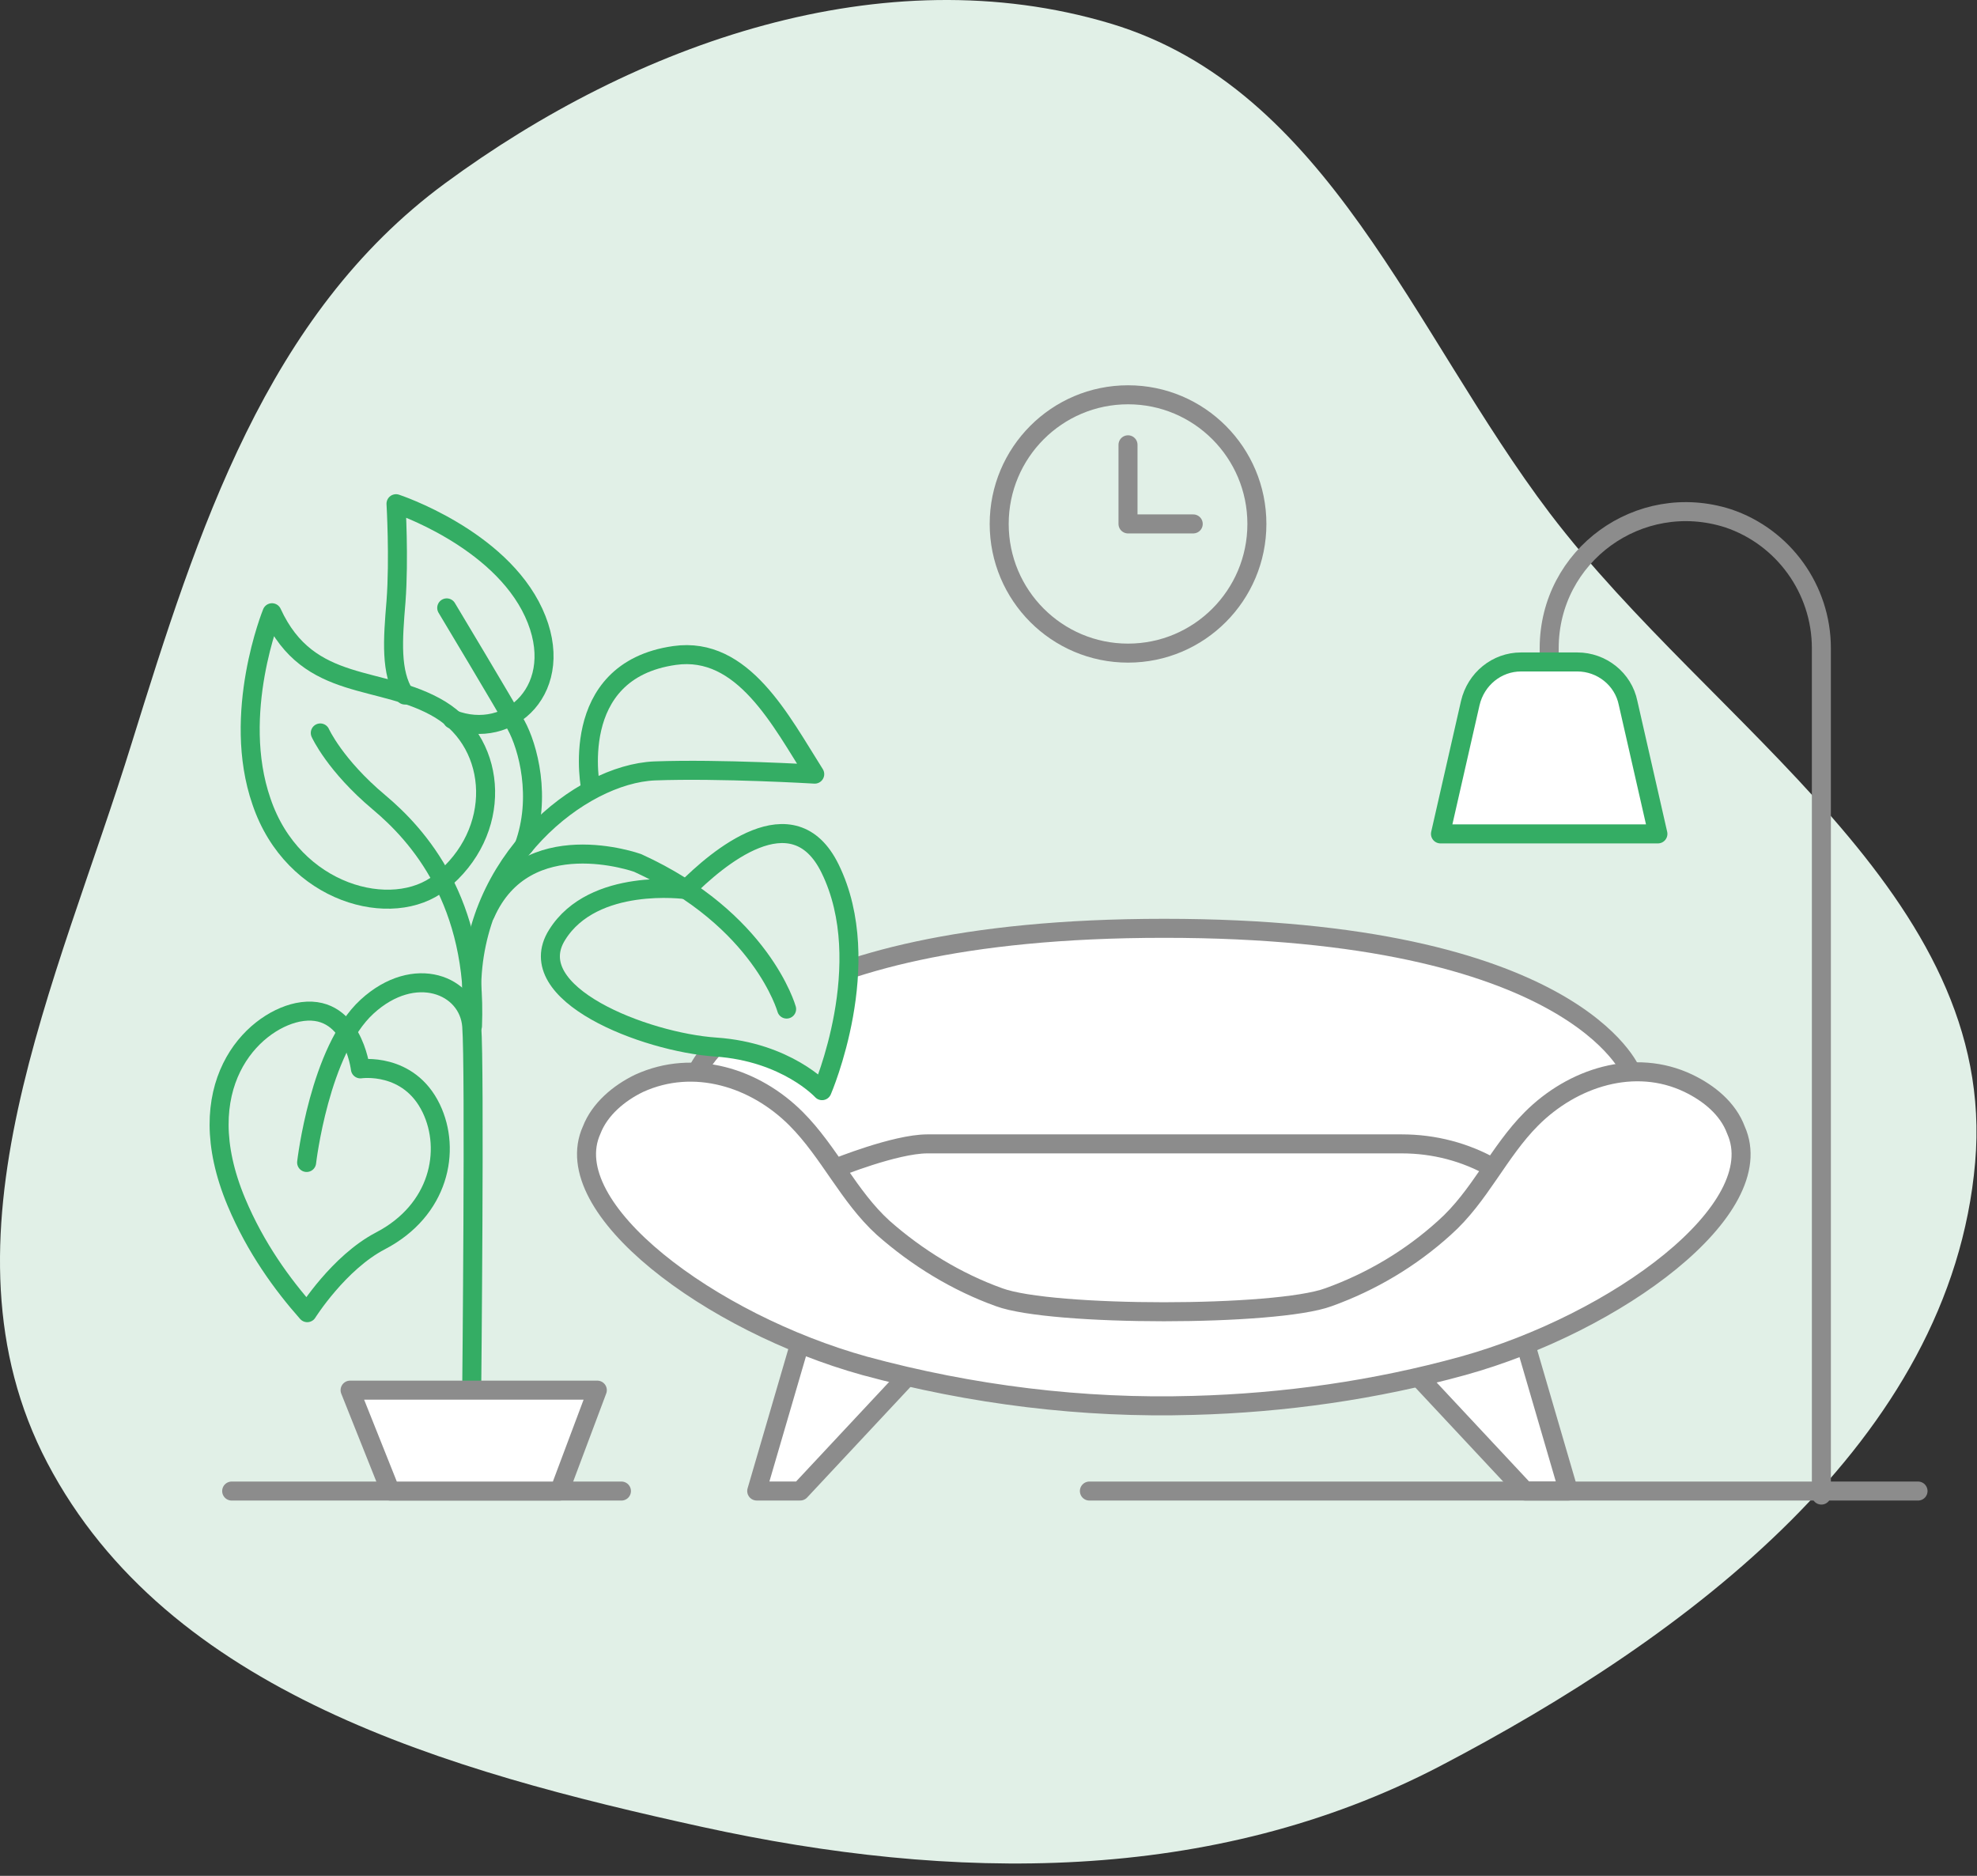 <svg width="156" height="148" viewBox="0 0 156 148" fill="none" xmlns="http://www.w3.org/2000/svg"><rect x="0" y="0" width="156" height="148" fill="#333333" stroke="none"/><path fill-rule="evenodd" clip-rule="evenodd" d="M113.597 139.36C95.615 148.723 75.153 148.468 55.391 144.137C35.375 139.742 13.262 133.564 3.73 115.412C-5.484 97.833 4.556 77.516 10.402 58.599C15.613 41.848 21.014 24.843 35.121 14.461C50.181 3.379 69.689 -3.5 87.608 1.85C104.828 7.009 111.437 26.18 122.303 40.511C135.139 57.389 157.697 70.573 155.854 91.719C153.948 113.692 133.105 129.169 113.597 139.36Z" fill="#E1F0E7"/><path d="M89.011 51.53C94.626 51.53 99.178 46.967 99.178 41.339C99.178 35.711 94.626 31.148 89.011 31.148C83.396 31.148 78.844 35.711 78.844 41.339C78.844 46.967 83.396 51.53 89.011 51.53Z" stroke="#8C8C8C" stroke-width="1.5" stroke-miterlimit="10" stroke-linecap="round" stroke-linejoin="round"/><path d="M94.155 41.336H89.008V35.094" stroke="#8C8C8C" stroke-width="1.5" stroke-miterlimit="10" stroke-linecap="round" stroke-linejoin="round"/><path d="M122.242 52.228V51.145C122.242 43.821 129.359 38.662 136.349 40.891C140.733 42.356 143.72 46.496 143.72 51.145V117.958" stroke="#8C8C8C" stroke-width="1.5" stroke-miterlimit="10" stroke-linecap="round" stroke-linejoin="round"/><path d="M120.018 52.227H124.467C126.373 52.227 128.089 53.564 128.47 55.475L130.821 65.793H113.664L116.015 55.475C116.46 53.564 118.112 52.227 120.018 52.227Z" fill="white" stroke="#34AD64" stroke-width="1.5" stroke-miterlimit="10" stroke-linecap="round" stroke-linejoin="round"/><path d="M21.462 48.344C21.462 48.344 18.222 56.305 20.636 63.248C23.115 70.572 30.994 72.61 34.743 69.617C39.7 65.668 39.318 58.789 34.743 55.987C30.104 53.184 24.385 54.713 21.462 48.344Z" stroke="#34AD64" stroke-width="1.5" stroke-miterlimit="10" stroke-linecap="round" stroke-linejoin="round"/><path d="M25.273 57.828C25.273 57.828 26.417 60.376 29.912 63.306C33.026 65.917 37.664 71.14 37.283 80.948" stroke="#34AD64" stroke-width="1.5" stroke-miterlimit="10" stroke-linecap="round" stroke-linejoin="round"/><path d="M35.696 56.748C40.208 58.531 44.846 54.264 42.114 48.34C39.382 42.417 31.248 39.742 31.248 39.742C31.248 39.742 31.502 44.073 31.248 47.449C30.994 50.506 30.803 53.054 31.947 54.837" stroke="#34AD64" stroke-width="1.5" stroke-miterlimit="10" stroke-linecap="round" stroke-linejoin="round"/><path d="M35.25 47.961C35.25 47.961 39.762 55.477 40.715 57.196C41.668 58.916 42.748 62.928 41.35 66.75" stroke="#34AD64" stroke-width="1.5" stroke-miterlimit="10" stroke-linecap="round" stroke-linejoin="round"/><path d="M37.219 78.084C37.219 67.957 45.797 61.078 51.643 60.824C56.854 60.632 64.288 61.078 64.288 61.078C61.62 56.875 58.633 50.951 53.232 51.716C44.653 52.926 46.623 62.288 46.623 62.288" stroke="#34AD64" stroke-width="1.5" stroke-miterlimit="10" stroke-linecap="round" stroke-linejoin="round"/><path d="M24.195 91.717C24.195 91.717 25.212 82.864 28.961 79.425C32.71 75.985 36.968 77.705 37.222 80.953C37.476 84.201 37.222 109.678 37.222 109.678" stroke="#34AD64" stroke-width="1.5" stroke-miterlimit="10" stroke-linecap="round" stroke-linejoin="round"/><path d="M28.438 84.332C28.438 84.332 27.803 78.982 23.482 79.874C19.86 80.638 14.84 85.733 18.652 94.841C20.177 98.472 22.274 101.338 24.244 103.567C24.244 103.567 26.723 99.618 30.027 97.898C34.666 95.478 35.619 90.765 34.03 87.453C32.251 83.759 28.438 84.332 28.438 84.332Z" stroke="#34AD64" stroke-width="1.5" stroke-miterlimit="10" stroke-linecap="round" stroke-linejoin="round"/><path d="M18.281 117.641H49.036" stroke="#8C8C8C" stroke-width="1.5" stroke-miterlimit="10" stroke-linecap="round" stroke-linejoin="round"/><path d="M44.146 117.641H30.802L27.625 109.68H47.133L44.146 117.641Z" fill="white" stroke="#8C8C8C" stroke-width="1.5" stroke-miterlimit="10" stroke-linecap="round" stroke-linejoin="round"/><path d="M63.079 106.109L59.711 117.638H63.142L71.594 108.593" fill="white"/><path d="M63.079 106.109L59.711 117.638H63.142L71.594 108.593" stroke="#8C8C8C" stroke-width="1.5" stroke-miterlimit="10" stroke-linecap="round" stroke-linejoin="round"/><path d="M120.398 106.109L123.765 117.638H120.334L111.883 108.593" fill="white"/><path d="M120.398 106.109L123.765 117.638H120.334L111.883 108.593" stroke="#8C8C8C" stroke-width="1.5" stroke-miterlimit="10" stroke-linecap="round" stroke-linejoin="round"/><path d="M55.008 84.579C55.008 84.579 59.456 73.242 91.863 73.242C124.271 73.242 128.719 84.579 128.719 84.579L119.822 97.763L65.62 96.808L55.008 84.579Z" fill="white" stroke="#8C8C8C" stroke-width="1.5" stroke-miterlimit="10" stroke-linecap="round" stroke-linejoin="round"/><path d="M65.938 92.161C65.938 92.161 70.64 90.25 73.181 90.25H110.609C113.151 90.25 115.629 90.887 117.853 92.161L119.251 99.485L105.716 105.409L81.442 104.772L67.018 102.033L65.938 92.161Z" fill="white" stroke="#8C8C8C" stroke-width="1.5" stroke-miterlimit="10" stroke-linecap="round" stroke-linejoin="round"/><path d="M94.153 110.883C101.333 110.692 108.513 109.673 115.44 107.762C127.577 104.387 139.777 95.406 136.981 89.164C136.346 87.445 134.821 86.235 133.232 85.47C128.975 83.432 124.082 85.024 120.841 88.273C118.236 90.884 116.774 94.387 113.978 96.871C111.309 99.291 108.196 101.138 104.828 102.349C100.698 103.877 82.969 103.877 78.838 102.349C75.471 101.138 72.357 99.228 69.688 96.871C66.956 94.387 65.431 90.884 62.825 88.273C59.585 85.024 54.755 83.496 50.434 85.47C48.846 86.235 47.321 87.508 46.685 89.164C43.889 95.342 56.09 104.387 68.227 107.762C76.678 110.055 85.447 111.138 94.153 110.883Z" fill="white" stroke="#8C8C8C" stroke-width="1.5" stroke-miterlimit="10" stroke-linecap="round" stroke-linejoin="round"/><path d="M85.961 117.641H151.347" stroke="#8C8C8C" stroke-width="1.5" stroke-miterlimit="10" stroke-linecap="round" stroke-linejoin="round"/><path d="M54.127 70.192C56.542 67.771 62.579 62.549 65.502 68.536C69.187 76.051 64.866 86.051 64.866 86.051C64.866 86.051 62.07 82.994 56.478 82.611C50.887 82.229 41.037 78.408 43.96 73.758C46.82 69.172 54.127 70.192 54.127 70.192Z" fill="#E1F0E7" stroke="#34AD64" stroke-width="1.5" stroke-miterlimit="10" stroke-linecap="round" stroke-linejoin="round"/><path d="M62.07 79.613C62.07 79.613 60.1 72.543 50.315 68.085C50.315 68.085 41.482 64.9 38.305 72.097" stroke="#34AD64" stroke-width="1.5" stroke-miterlimit="10" stroke-linecap="round" stroke-linejoin="round"/></svg>